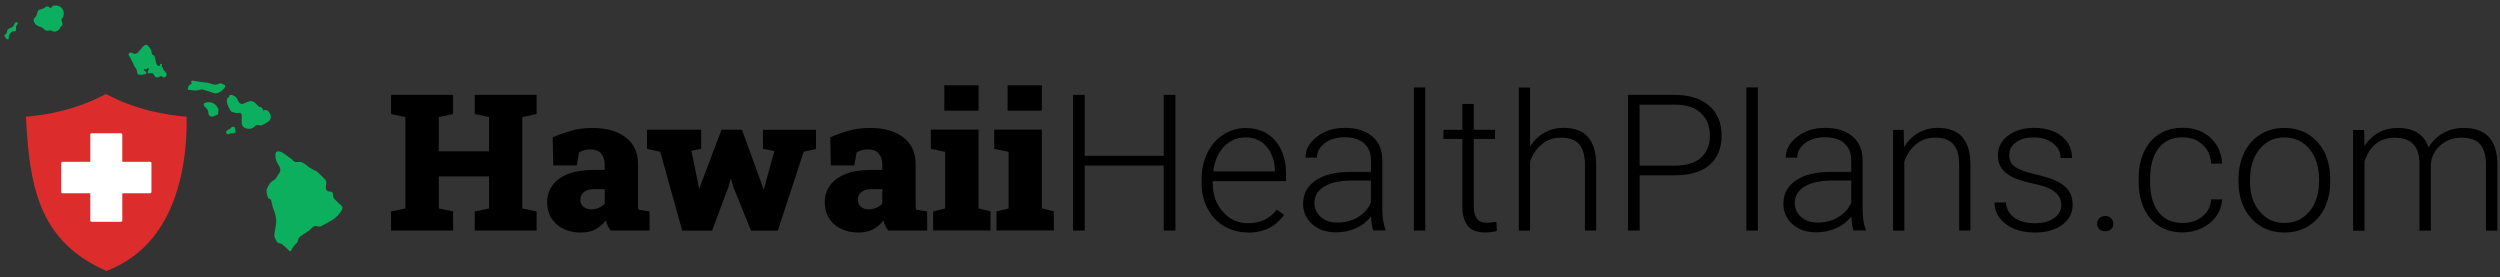 <svg width="361" height="40" viewBox="0 0 361 40" fill="none" xmlns="http://www.w3.org/2000/svg">
<rect x="0" y="0" width="361" height="40" fill="#333333" stroke="none"/>
<path d="M39.618 33.914C39.676 33.502 39.713 33.09 39.8 32.693C39.973 31.933 39.857 31.209 39.604 30.491C39.532 30.293 39.43 30.101 39.38 29.902C39.3 29.618 39.235 29.327 39.177 29.029C39.133 28.809 39.083 28.738 38.851 28.688C38.815 28.681 38.764 28.666 38.757 28.638C38.605 28.255 38.431 27.871 38.496 27.438C38.496 27.395 38.496 27.346 38.518 27.31C38.772 26.827 38.953 26.288 39.524 26.032C39.626 25.989 39.72 25.897 39.785 25.805C39.973 25.542 40.154 25.272 40.328 25.002C40.545 24.669 40.531 24.342 40.328 24.001C40.169 23.731 39.98 23.462 39.879 23.17C39.785 22.893 39.763 22.581 39.771 22.29C39.771 21.942 40.038 21.793 40.386 21.878C40.704 21.956 40.958 22.134 41.211 22.325C41.486 22.524 41.769 22.716 42.044 22.922C42.152 23 42.246 23.099 42.341 23.199C42.5 23.369 42.688 23.454 42.92 23.405C43.311 23.32 43.658 23.405 43.969 23.646C44.114 23.753 44.266 23.852 44.404 23.966C44.751 24.243 45.12 24.484 45.54 24.647C45.649 24.69 45.758 24.747 45.844 24.825C46.214 25.18 46.583 25.542 46.945 25.911C47.155 26.124 47.148 26.387 47.09 26.664C47.053 26.827 47.039 27.005 47.053 27.175C47.068 27.431 47.22 27.587 47.48 27.644C47.596 27.665 47.712 27.694 47.828 27.701C47.98 27.715 48.045 27.8 48.06 27.935C48.074 28.091 48.074 28.248 48.11 28.397C48.147 28.524 48.212 28.659 48.299 28.752C48.588 29.043 48.892 29.313 49.189 29.59C49.522 29.895 49.515 30.073 49.283 30.456C48.863 31.145 48.284 31.649 47.567 32.011C47.169 32.21 46.793 32.459 46.38 32.65C46.228 32.721 46.004 32.728 45.837 32.679C45.511 32.572 45.265 32.664 45.063 32.892C44.788 33.204 44.447 33.424 44.1 33.644C43.846 33.801 43.607 33.978 43.368 34.148C43.173 34.291 43.065 34.482 43.021 34.717C42.985 34.923 42.891 35.1 42.71 35.235C42.42 35.462 42.246 35.775 42.087 36.094C42.058 36.151 42.036 36.208 41.993 36.251C41.928 36.314 41.87 36.314 41.79 36.229C41.443 35.888 41.081 35.547 40.704 35.242C40.589 35.15 40.393 35.15 40.241 35.107C40.191 35.093 40.118 35.079 40.089 35.043C39.836 34.709 39.626 34.362 39.611 33.928L39.618 33.914Z" fill="#0BAF5D"/>
<path d="M34.898 17.468C34.898 17.283 34.92 16.964 34.898 16.644C34.877 16.353 34.746 16.254 34.457 16.31C34.102 16.381 33.791 16.254 33.472 16.133C33.393 16.105 33.306 16.026 33.262 15.948C33.045 15.558 32.828 15.174 32.763 14.72C32.719 14.422 32.763 14.159 33.067 13.988C33.103 13.967 33.139 13.896 33.132 13.861C33.117 13.733 33.183 13.711 33.291 13.711C33.697 13.697 34.117 13.974 34.29 14.365C34.355 14.514 34.428 14.663 34.522 14.791C34.696 15.018 34.913 15.061 35.181 14.954C35.441 14.848 35.695 14.727 35.963 14.642C36.281 14.535 36.571 14.627 36.81 14.841C36.983 14.99 37.135 15.16 37.309 15.316C37.374 15.373 37.468 15.444 37.548 15.451C37.78 15.465 37.874 15.607 37.939 15.792C38.004 15.991 38.004 15.998 38.185 15.906C38.33 15.828 38.46 15.877 38.583 15.948C38.974 16.161 39.199 16.772 39.047 17.184C38.967 17.411 38.786 17.539 38.59 17.652C38.359 17.78 38.149 17.937 37.91 18.043C37.773 18.107 37.584 18.135 37.439 18.1C37.15 18.022 36.918 18.072 36.737 18.292C36.397 18.696 35.608 18.661 35.253 18.412C34.964 18.221 34.87 17.951 34.913 17.489L34.898 17.468Z" fill="#0BAF5D"/>
<path d="M20.398 10.786C20.34 10.786 20.282 10.786 20.232 10.786C19.92 10.772 19.812 10.694 19.797 10.388C19.783 10.083 19.652 9.856 19.45 9.643C19.363 9.55 19.334 9.401 19.283 9.273C19.261 9.21 19.261 9.131 19.225 9.089C19.051 8.918 18.994 8.705 18.899 8.492C18.834 8.336 18.726 8.194 18.639 8.052C18.581 7.96 18.516 7.875 18.595 7.768C18.675 7.654 18.762 7.562 18.914 7.59C19.008 7.605 19.102 7.633 19.182 7.683C19.442 7.832 19.681 7.796 19.877 7.605C20.101 7.385 20.282 7.136 20.492 6.902C20.586 6.795 20.673 6.674 20.789 6.589C21.006 6.426 21.209 6.44 21.397 6.632C21.679 6.909 21.868 7.243 21.904 7.64C21.918 7.775 21.947 7.867 22.099 7.924C22.324 8.017 22.353 8.244 22.403 8.45C22.454 8.663 22.49 8.883 22.548 9.096C22.591 9.273 22.671 9.43 22.859 9.508C23.019 9.572 23.098 9.529 23.113 9.359C23.12 9.273 23.149 9.195 23.25 9.217C23.344 9.238 23.446 9.295 23.381 9.415C23.315 9.543 23.33 9.636 23.453 9.707C23.468 9.714 23.482 9.735 23.482 9.749C23.525 10.055 23.757 10.232 23.938 10.452C24.061 10.601 24.09 10.779 24.003 10.949C23.931 11.098 23.793 11.177 23.627 11.191C23.547 11.191 23.482 11.191 23.475 11.084C23.475 11.049 23.402 10.999 23.359 10.992C23.308 10.978 23.25 10.999 23.192 11.02C23.127 11.042 23.069 11.077 23.004 11.105C22.635 11.276 22.454 11.219 22.266 10.871C22.078 10.53 21.998 10.502 21.6 10.573C21.513 10.587 21.419 10.559 21.325 10.552C21.339 10.459 21.339 10.367 21.361 10.282C21.39 10.182 21.462 10.097 21.491 9.998C21.506 9.941 21.455 9.877 21.433 9.813C21.368 9.834 21.267 9.842 21.238 9.884C21.158 10.026 21.071 10.047 20.934 9.976C20.898 9.955 20.832 9.976 20.782 9.976C20.782 10.033 20.774 10.104 20.803 10.14C20.869 10.225 20.963 10.296 21.042 10.374C21.209 10.544 21.187 10.651 20.948 10.715C20.767 10.765 20.572 10.786 20.384 10.822C20.384 10.814 20.384 10.807 20.384 10.8L20.398 10.786Z" fill="#0BAF5D"/>
<path d="M9.213 1.966C9.199 2.044 9.191 2.201 9.155 2.35C9.133 2.435 9.097 2.549 9.025 2.591C8.851 2.698 8.873 2.847 8.902 3.003C8.916 3.081 8.938 3.152 8.967 3.223C9.061 3.479 9.076 3.706 8.779 3.862C8.721 3.891 8.692 3.976 8.663 4.04C8.518 4.388 8.214 4.523 7.867 4.58C7.78 4.594 7.664 4.551 7.584 4.501C7.418 4.395 7.251 4.374 7.07 4.416C6.781 4.487 6.527 4.416 6.332 4.203C6.136 3.99 5.89 3.884 5.622 3.806C5.21 3.678 4.964 3.394 4.862 2.989C4.826 2.84 4.862 2.712 4.971 2.613C5.21 2.407 5.34 2.158 5.383 1.853C5.427 1.554 5.622 1.384 5.919 1.334C6.129 1.299 6.317 1.228 6.477 1.086C6.527 1.043 6.585 1.001 6.643 0.972C6.788 0.908 6.918 0.894 7.049 1.015C7.106 1.072 7.201 1.107 7.28 1.128C7.374 1.157 7.454 1.128 7.483 1.015C7.526 0.866 7.649 0.809 7.801 0.795C8.272 0.752 8.67 0.844 8.974 1.235C9.141 1.455 9.213 1.618 9.206 1.966H9.213Z" fill="#0BAF5D"/>
<path d="M28.325 13.08C27.905 13.044 27.594 13.009 27.275 12.987C27.138 12.973 27.102 12.902 27.123 12.781C27.174 12.497 27.297 12.263 27.579 12.142C27.695 12.093 27.695 12.029 27.652 11.929C27.558 11.695 27.601 11.624 27.862 11.652C28.216 11.688 28.571 11.773 28.933 11.823C29.259 11.873 29.585 11.887 29.903 11.944C30.164 11.993 30.417 12.071 30.663 12.149C30.946 12.242 31.221 12.27 31.503 12.128C31.757 12 32.003 12 32.227 12.185C32.263 12.213 32.307 12.235 32.35 12.242C32.531 12.249 32.531 12.363 32.502 12.49C32.401 12.931 31.518 13.556 31.062 13.485C30.859 13.456 30.663 13.357 30.468 13.293C30.07 13.165 29.672 13.044 29.273 12.924C29.216 12.909 29.15 12.924 29.093 12.924C28.803 12.973 28.521 13.03 28.332 13.066L28.325 13.08Z" fill="#0BAF5D"/>
<path d="M30.113 14.755C30.83 14.72 31.286 15.245 31.51 15.7C31.561 15.806 31.532 15.948 31.532 16.069C31.532 16.126 31.489 16.19 31.496 16.246C31.532 16.452 31.46 16.566 31.257 16.616C31.127 16.651 31.018 16.736 30.888 16.779C30.446 16.949 30.128 16.75 30.077 16.282C30.062 16.161 30.07 16.026 30.012 15.927C29.932 15.778 29.816 15.65 29.708 15.522C29.643 15.444 29.549 15.394 29.491 15.316C29.346 15.132 29.396 14.926 29.621 14.848C29.773 14.791 29.947 14.777 30.113 14.748V14.755Z" fill="#0BAF5D"/>
<path d="M0.62 5.119C0.663 5.069 0.707 4.991 0.779 4.949C0.931 4.856 1.004 4.736 1.011 4.565C1.025 4.359 1.141 4.231 1.315 4.132C1.395 4.089 1.474 4.054 1.561 4.018C1.807 3.926 1.967 3.756 2.061 3.514C2.097 3.422 2.162 3.33 2.234 3.259C2.321 3.173 2.437 3.202 2.531 3.273C2.633 3.351 2.575 3.45 2.517 3.507C2.314 3.713 2.278 3.94 2.328 4.21C2.365 4.388 2.242 4.515 2.068 4.53C1.909 4.544 1.749 4.515 1.626 4.65C1.445 4.856 1.286 5.076 1.257 5.361C1.257 5.403 1.257 5.453 1.257 5.495C1.243 5.566 1.228 5.63 1.206 5.701C1.134 5.68 1.054 5.673 0.996 5.63C0.83 5.517 0.692 5.368 0.634 5.126L0.62 5.119Z" fill="#0BAF5D"/>
<path d="M33.516 19.258C33.342 19.222 33.212 19.23 33.089 19.35C32.98 19.45 32.77 19.379 32.683 19.23C32.603 19.095 32.64 18.981 32.785 18.881C32.85 18.839 32.9 18.775 32.958 18.725C32.987 18.697 33.031 18.647 33.06 18.654C33.204 18.676 33.262 18.605 33.313 18.477C33.393 18.292 33.747 18.242 33.885 18.377C33.928 18.42 33.928 18.498 33.943 18.555C33.972 18.683 33.986 18.811 34.015 18.938C34.051 19.066 33.957 19.208 33.798 19.237C33.697 19.258 33.595 19.251 33.516 19.251V19.258Z" fill="#0BAF5D"/>
<path d="M3.747 16.849C3.986 21.976 4.486 26.166 5.89 29.702C7.621 34.041 10.639 37.045 15.374 39.125C18.045 38.103 20.282 36.498 22.034 34.361C23.924 32.053 25.299 29.056 26.117 25.456C26.884 22.097 26.993 18.937 26.942 16.856C24.032 16.622 19.566 15.869 15.287 13.562C11.052 15.862 6.65 16.622 3.74 16.849H3.747Z" fill="#DD2C2C"/>
<path d="M21.658 23.368H17.662V19.448C17.662 19.327 17.575 19.242 17.452 19.242H13.246C13.123 19.242 13.036 19.327 13.036 19.448V23.368H9.04C8.916 23.368 8.83 23.453 8.83 23.574V27.7C8.83 27.82 8.916 27.905 9.04 27.905H13.036V31.825C13.036 31.946 13.123 32.031 13.246 32.031H17.452C17.575 32.031 17.662 31.946 17.662 31.825V27.905H21.658C21.781 27.905 21.868 27.82 21.868 27.7V23.574C21.868 23.453 21.781 23.368 21.658 23.368Z" fill="white"/>
<path d="M56.468 33.288V30.534L58.538 30.098V16.903L56.468 16.467V13.702H65.428V16.467L63.357 16.903V21.849H70.621V16.903L68.551 16.467V13.702H77.487V16.467L75.417 16.903V30.098L77.487 30.534V33.288H68.551V30.534L70.621 30.098V25.474H63.357V30.098L65.428 30.534V33.288H56.468Z" fill="black"/>
<path d="M83.874 33.574C82.435 33.574 81.266 33.172 80.365 32.381C79.464 31.578 79.008 30.522 79.008 29.191C79.008 28.285 79.254 27.482 79.757 26.782C80.26 26.082 81.008 25.531 82.003 25.129C83.009 24.728 84.26 24.533 85.769 24.533H87.313V23.672C87.313 23.087 87.149 22.594 86.81 22.181C86.471 21.768 85.933 21.573 85.208 21.573C84.892 21.573 84.611 21.607 84.342 21.687C84.073 21.768 83.827 21.871 83.605 22.02L83.278 23.879H79.885L79.815 19.828C80.657 19.461 81.535 19.14 82.459 18.876C83.383 18.612 84.401 18.475 85.535 18.475C87.559 18.475 89.161 18.934 90.355 19.84C91.548 20.746 92.132 22.043 92.132 23.73V29.099C92.132 29.306 92.132 29.512 92.132 29.707C92.132 29.902 92.156 30.098 92.191 30.27L93.793 30.534V33.287H88.167C88.05 33.127 87.921 32.909 87.781 32.645C87.641 32.381 87.547 32.105 87.489 31.841C87.044 32.392 86.541 32.817 85.98 33.115C85.418 33.425 84.716 33.574 83.851 33.574H83.874ZM85.36 30.235C85.711 30.235 86.062 30.166 86.412 30.029C86.763 29.891 87.067 29.684 87.325 29.409V27.309H85.828C85.173 27.309 84.681 27.447 84.33 27.722C83.98 27.998 83.804 28.365 83.804 28.824C83.804 29.283 83.944 29.604 84.249 29.857C84.553 30.109 84.915 30.235 85.371 30.235H85.36Z" fill="black"/>
<path d="M98.507 33.288L95.338 21.917L93.431 21.504V18.727H101.245V21.481L99.841 21.78L100.8 26.449L100.952 27.184H101.034L101.268 26.449L104.192 18.727H107.14L110.018 26.656L110.228 27.298H110.31L110.485 26.656L111.819 21.814L110.17 21.493V18.739H117.831V21.516L116.053 21.906L112.322 33.299H108.45L105.912 27.046L105.573 25.899H105.491L105.163 27.058L102.824 33.299H98.507V33.288Z" fill="black"/>
<path d="M123.961 33.574C122.522 33.574 121.352 33.172 120.452 32.381C119.551 31.578 119.095 30.522 119.095 29.191C119.095 28.285 119.34 27.482 119.843 26.782C120.346 26.082 121.095 25.531 122.089 25.129C123.095 24.728 124.347 24.533 125.856 24.533H127.4V23.672C127.4 23.087 127.236 22.594 126.897 22.181C126.558 21.768 126.019 21.573 125.294 21.573C124.978 21.573 124.698 21.607 124.429 21.687C124.16 21.768 123.914 21.871 123.692 22.02L123.364 23.879H119.972L119.902 19.828C120.744 19.461 121.621 19.14 122.545 18.876C123.469 18.612 124.487 18.475 125.622 18.475C127.645 18.475 129.248 18.934 130.441 19.84C131.634 20.746 132.219 22.043 132.219 23.73V29.099C132.219 29.306 132.219 29.512 132.219 29.707C132.219 29.902 132.242 30.098 132.277 30.27L133.88 30.534V33.287H128.254C128.137 33.127 128.008 32.909 127.868 32.645C127.727 32.381 127.634 32.105 127.575 31.841C127.131 32.392 126.628 32.817 126.066 33.115C125.505 33.425 124.803 33.574 123.937 33.574H123.961ZM125.435 30.235C125.786 30.235 126.136 30.166 126.487 30.029C126.838 29.891 127.142 29.684 127.4 29.409V27.309H125.902C125.247 27.309 124.756 27.447 124.405 27.722C124.054 27.998 123.879 28.365 123.879 28.824C123.879 29.283 124.019 29.604 124.323 29.857C124.627 30.109 124.99 30.235 125.446 30.235H125.435Z" fill="black"/>
<path d="M134.746 33.288V30.534L136.489 30.098V21.928L134.418 21.492V18.716H141.296V30.086L143.027 30.522V33.276H134.746V33.288ZM136.36 15.985V12.313H141.308V15.985H136.36Z" fill="black"/>
<path d="M143.893 33.288V30.534L145.636 30.098V21.928L143.565 21.492V18.716H150.443V30.086L152.175 30.522V33.276H143.893V33.288ZM145.495 15.985V12.313H150.443V15.985H145.495Z" fill="black"/>
<path d="M169.732 33.288H168.036V23.902H156.631V33.288H154.947V13.702H156.631V22.503H168.036V13.702H169.732V33.288Z" fill="black"/>
<path d="M180.166 33.563C178.903 33.563 177.768 33.253 176.739 32.645C175.721 32.037 174.926 31.188 174.364 30.098C173.791 29.008 173.51 27.791 173.51 26.438V25.864C173.51 24.464 173.791 23.202 174.341 22.089C174.891 20.965 175.663 20.093 176.645 19.45C177.628 18.808 178.704 18.486 179.85 18.486C181.652 18.486 183.079 19.094 184.132 20.299C185.184 21.504 185.711 23.156 185.711 25.244V26.151H175.125V26.461C175.125 28.113 175.604 29.49 176.575 30.58C177.546 31.681 178.751 32.232 180.213 32.232C181.09 32.232 181.862 32.071 182.541 31.761C183.219 31.452 183.827 30.947 184.377 30.258L185.407 31.027C184.202 32.737 182.447 33.597 180.154 33.597L180.166 33.563ZM179.862 19.84C178.634 19.84 177.593 20.288 176.739 21.171C175.897 22.055 175.382 23.248 175.195 24.751H184.096V24.579C184.05 23.179 183.64 22.043 182.88 21.16C182.108 20.276 181.102 19.84 179.862 19.84Z" fill="black"/>
<path d="M198.297 33.288C198.133 32.829 198.028 32.152 197.981 31.257C197.408 31.991 196.671 32.565 195.782 32.955C194.893 33.345 193.946 33.552 192.951 33.552C191.524 33.552 190.366 33.162 189.489 32.382C188.612 31.601 188.167 30.615 188.167 29.421C188.167 27.998 188.764 26.886 189.969 26.059C191.173 25.233 192.846 24.82 194.998 24.82H197.969V23.168C197.969 22.124 197.642 21.309 196.987 20.713C196.332 20.116 195.384 19.818 194.133 19.818C192.986 19.818 192.039 20.105 191.29 20.678C190.542 21.252 190.167 21.94 190.167 22.755H188.518C188.518 21.585 189.068 20.587 190.167 19.738C191.267 18.888 192.612 18.464 194.215 18.464C195.817 18.464 197.174 18.865 198.133 19.68C199.092 20.495 199.584 21.619 199.607 23.076V29.961C199.607 31.372 199.759 32.427 200.063 33.116V33.276H198.309L198.297 33.288ZM193.138 32.141C194.238 32.141 195.221 31.877 196.074 31.36C196.94 30.844 197.572 30.144 197.958 29.272V26.071H195.022C193.384 26.094 192.109 26.381 191.185 26.954C190.261 27.528 189.805 28.308 189.805 29.306C189.805 30.121 190.109 30.798 190.729 31.337C191.349 31.877 192.144 32.141 193.138 32.141Z" fill="black"/>
<path d="M205.807 33.287H204.157V12.623H205.807V33.287Z" fill="black"/>
<path d="M212.813 15.01V18.739H215.89V20.058H212.813V29.765C212.813 30.58 212.965 31.176 213.258 31.566C213.55 31.956 214.053 32.163 214.743 32.163C215.012 32.163 215.457 32.117 216.077 32.025L216.147 33.333C215.714 33.483 215.129 33.563 214.392 33.563C213.269 33.563 212.451 33.242 211.936 32.599C211.421 31.956 211.164 31.016 211.164 29.765V20.058H208.438V18.739H211.164V15.01H212.813Z" fill="black"/>
<path d="M220.919 21.194C221.458 20.322 222.148 19.657 222.99 19.175C223.832 18.704 224.744 18.463 225.75 18.463C227.341 18.463 228.523 18.899 229.306 19.783C230.078 20.666 230.476 21.974 230.488 23.741V33.288H228.862V23.73C228.862 22.433 228.57 21.458 228.02 20.827C227.47 20.196 226.581 19.875 225.364 19.875C224.347 19.875 223.446 20.184 222.674 20.804C221.902 21.424 221.317 22.273 220.943 23.328V33.299H219.317V12.635H220.943V21.206L220.919 21.194Z" fill="black"/>
<path d="M236.769 25.314V33.288H235.085V13.702H241.881C243.951 13.702 245.589 14.219 246.794 15.263C247.999 16.307 248.595 17.729 248.595 19.554C248.595 21.378 248.022 22.812 246.864 23.811C245.706 24.809 244.033 25.314 241.834 25.314H236.758H236.769ZM236.769 23.914H241.881C243.519 23.914 244.77 23.535 245.624 22.766C246.478 21.998 246.911 20.942 246.911 19.577C246.911 18.211 246.478 17.144 245.624 16.341C244.77 15.538 243.554 15.125 241.986 15.113H236.758V23.925L236.769 23.914Z" fill="black"/>
<path d="M253.835 33.287H252.186V12.623H253.835V33.287Z" fill="black"/>
<path d="M267.65 33.288C267.486 32.829 267.381 32.152 267.334 31.257C266.761 31.991 266.024 32.565 265.135 32.955C264.246 33.345 263.299 33.552 262.304 33.552C260.877 33.552 259.719 33.162 258.842 32.382C257.965 31.601 257.52 30.615 257.52 29.421C257.52 27.998 258.117 26.886 259.322 26.059C260.526 25.233 262.199 24.82 264.351 24.82H267.322V23.168C267.322 22.124 266.995 21.309 266.34 20.713C265.685 20.116 264.737 19.818 263.486 19.818C262.339 19.818 261.392 20.105 260.643 20.678C259.895 21.252 259.52 21.94 259.52 22.755H257.871C257.871 21.585 258.421 20.587 259.52 19.738C260.62 18.888 261.965 18.464 263.568 18.464C265.17 18.464 266.527 18.865 267.486 19.68C268.445 20.495 268.937 21.619 268.96 23.076V29.961C268.96 31.372 269.112 32.427 269.416 33.116V33.276H267.662L267.65 33.288ZM262.503 32.141C263.603 32.141 264.585 31.877 265.439 31.36C266.305 30.844 266.936 30.144 267.322 29.272V26.071H264.386C262.749 26.094 261.474 26.381 260.55 26.954C259.626 27.528 259.169 28.308 259.169 29.306C259.169 30.121 259.474 30.798 260.094 31.337C260.713 31.877 261.509 32.141 262.503 32.141Z" fill="black"/>
<path d="M274.891 18.739L274.949 21.229C275.511 20.334 276.201 19.646 277.031 19.175C277.862 18.705 278.786 18.464 279.792 18.464C281.383 18.464 282.564 18.9 283.348 19.783C284.12 20.667 284.517 21.975 284.529 23.742V33.288H282.903V23.73C282.903 22.434 282.611 21.459 282.061 20.828C281.511 20.196 280.622 19.875 279.406 19.875C278.388 19.875 277.487 20.185 276.715 20.805C275.943 21.424 275.358 22.273 274.984 23.329V33.299H273.358V18.751H274.926L274.891 18.739Z" fill="black"/>
<path d="M297.642 29.593C297.642 28.79 297.314 28.159 296.659 27.666C296.004 27.172 295.022 26.805 293.7 26.53C292.39 26.255 291.36 25.945 290.635 25.589C289.91 25.233 289.372 24.797 289.021 24.293C288.67 23.788 288.495 23.168 288.495 22.434C288.495 21.286 288.986 20.334 289.957 19.588C290.939 18.843 292.191 18.464 293.712 18.464C295.373 18.464 296.694 18.865 297.7 19.669C298.706 20.472 299.198 21.516 299.198 22.812H297.548C297.548 21.963 297.186 21.252 296.46 20.69C295.735 20.128 294.823 19.841 293.712 19.841C292.6 19.841 291.77 20.082 291.115 20.552C290.46 21.023 290.132 21.631 290.132 22.388C290.132 23.145 290.401 23.673 290.951 24.075C291.501 24.476 292.483 24.843 293.922 25.176C295.361 25.509 296.437 25.864 297.162 26.243C297.876 26.622 298.414 27.069 298.765 27.597C299.116 28.125 299.291 28.767 299.291 29.525C299.291 30.752 298.788 31.739 297.782 32.473C296.776 33.208 295.454 33.575 293.829 33.575C292.097 33.575 290.705 33.162 289.629 32.347C288.553 31.521 288.015 30.488 288.015 29.238H289.664C289.723 30.179 290.132 30.913 290.881 31.441C291.629 31.968 292.612 32.232 293.84 32.232C294.987 32.232 295.911 31.991 296.612 31.487C297.314 30.993 297.665 30.374 297.665 29.616L297.642 29.593Z" fill="black"/>
<path d="M302.824 32.323C302.824 32.014 302.929 31.738 303.128 31.52C303.338 31.302 303.619 31.188 303.982 31.188C304.344 31.188 304.637 31.302 304.847 31.52C305.058 31.738 305.163 32.002 305.163 32.323C305.163 32.645 305.058 32.897 304.847 33.092C304.637 33.287 304.344 33.391 303.982 33.391C303.619 33.391 303.327 33.287 303.128 33.092C302.929 32.897 302.824 32.633 302.824 32.323Z" fill="black"/>
<path d="M315.164 32.198C316.311 32.198 317.27 31.876 318.042 31.245C318.814 30.614 319.235 29.8 319.293 28.79H320.873C320.826 29.674 320.545 30.488 320.019 31.222C319.492 31.957 318.802 32.53 317.937 32.944C317.071 33.356 316.147 33.563 315.164 33.563C313.223 33.563 311.679 32.898 310.532 31.567C309.398 30.236 308.824 28.457 308.824 26.208V25.727C308.824 24.292 309.082 23.019 309.596 21.917C310.111 20.816 310.836 19.967 311.796 19.359C312.755 18.762 313.866 18.452 315.153 18.452C316.779 18.452 318.124 18.923 319.176 19.875C320.229 20.827 320.791 22.078 320.873 23.627H319.293C319.223 22.491 318.802 21.573 318.042 20.873C317.282 20.173 316.322 19.829 315.153 19.829C313.667 19.829 312.521 20.357 311.702 21.401C310.883 22.445 310.474 23.925 310.474 25.818V26.289C310.474 28.148 310.883 29.593 311.702 30.637C312.521 31.681 313.679 32.198 315.164 32.198Z" fill="black"/>
<path d="M323.247 25.795C323.247 24.395 323.528 23.133 324.078 22.02C324.627 20.896 325.411 20.024 326.417 19.404C327.423 18.784 328.569 18.475 329.856 18.475C331.833 18.475 333.435 19.152 334.652 20.517C335.88 21.871 336.488 23.672 336.488 25.921V26.254C336.488 27.665 336.208 28.927 335.658 30.052C335.108 31.176 334.324 32.048 333.318 32.656C332.312 33.264 331.166 33.574 329.879 33.574C327.914 33.574 326.312 32.897 325.084 31.532C323.855 30.178 323.235 28.376 323.235 26.128V25.806L323.247 25.795ZM324.896 26.242C324.896 27.986 325.353 29.409 326.277 30.522C327.201 31.635 328.406 32.197 329.891 32.197C331.377 32.197 332.57 31.635 333.494 30.522C334.418 29.409 334.874 27.929 334.874 26.105V25.795C334.874 24.682 334.664 23.661 334.243 22.743C333.821 21.814 333.237 21.102 332.476 20.597C331.716 20.092 330.85 19.84 329.868 19.84C328.406 19.84 327.212 20.402 326.288 21.527C325.364 22.651 324.908 24.12 324.908 25.944V26.242H324.896Z" fill="black"/>
<path d="M341.378 18.738L341.436 21.102C341.986 20.219 342.676 19.565 343.495 19.129C344.314 18.693 345.226 18.475 346.232 18.475C348.572 18.475 350.057 19.416 350.689 21.297C351.215 20.391 351.929 19.691 352.818 19.209C353.707 18.716 354.678 18.475 355.754 18.475C358.935 18.475 360.561 20.184 360.62 23.592V33.299H358.971V23.707C358.971 22.41 358.678 21.446 358.117 20.815C357.555 20.184 356.643 19.874 355.368 19.874C354.186 19.897 353.192 20.265 352.373 20.999C351.554 21.733 351.11 22.617 351.016 23.672V33.299H349.367V23.592C349.367 22.341 349.063 21.412 348.466 20.804C347.882 20.184 346.969 19.886 345.741 19.886C344.712 19.886 343.823 20.173 343.086 20.758C342.349 21.332 341.799 22.192 341.436 23.34V33.322H339.787V18.773H341.366L341.378 18.738Z" fill="black"/>
</svg>
